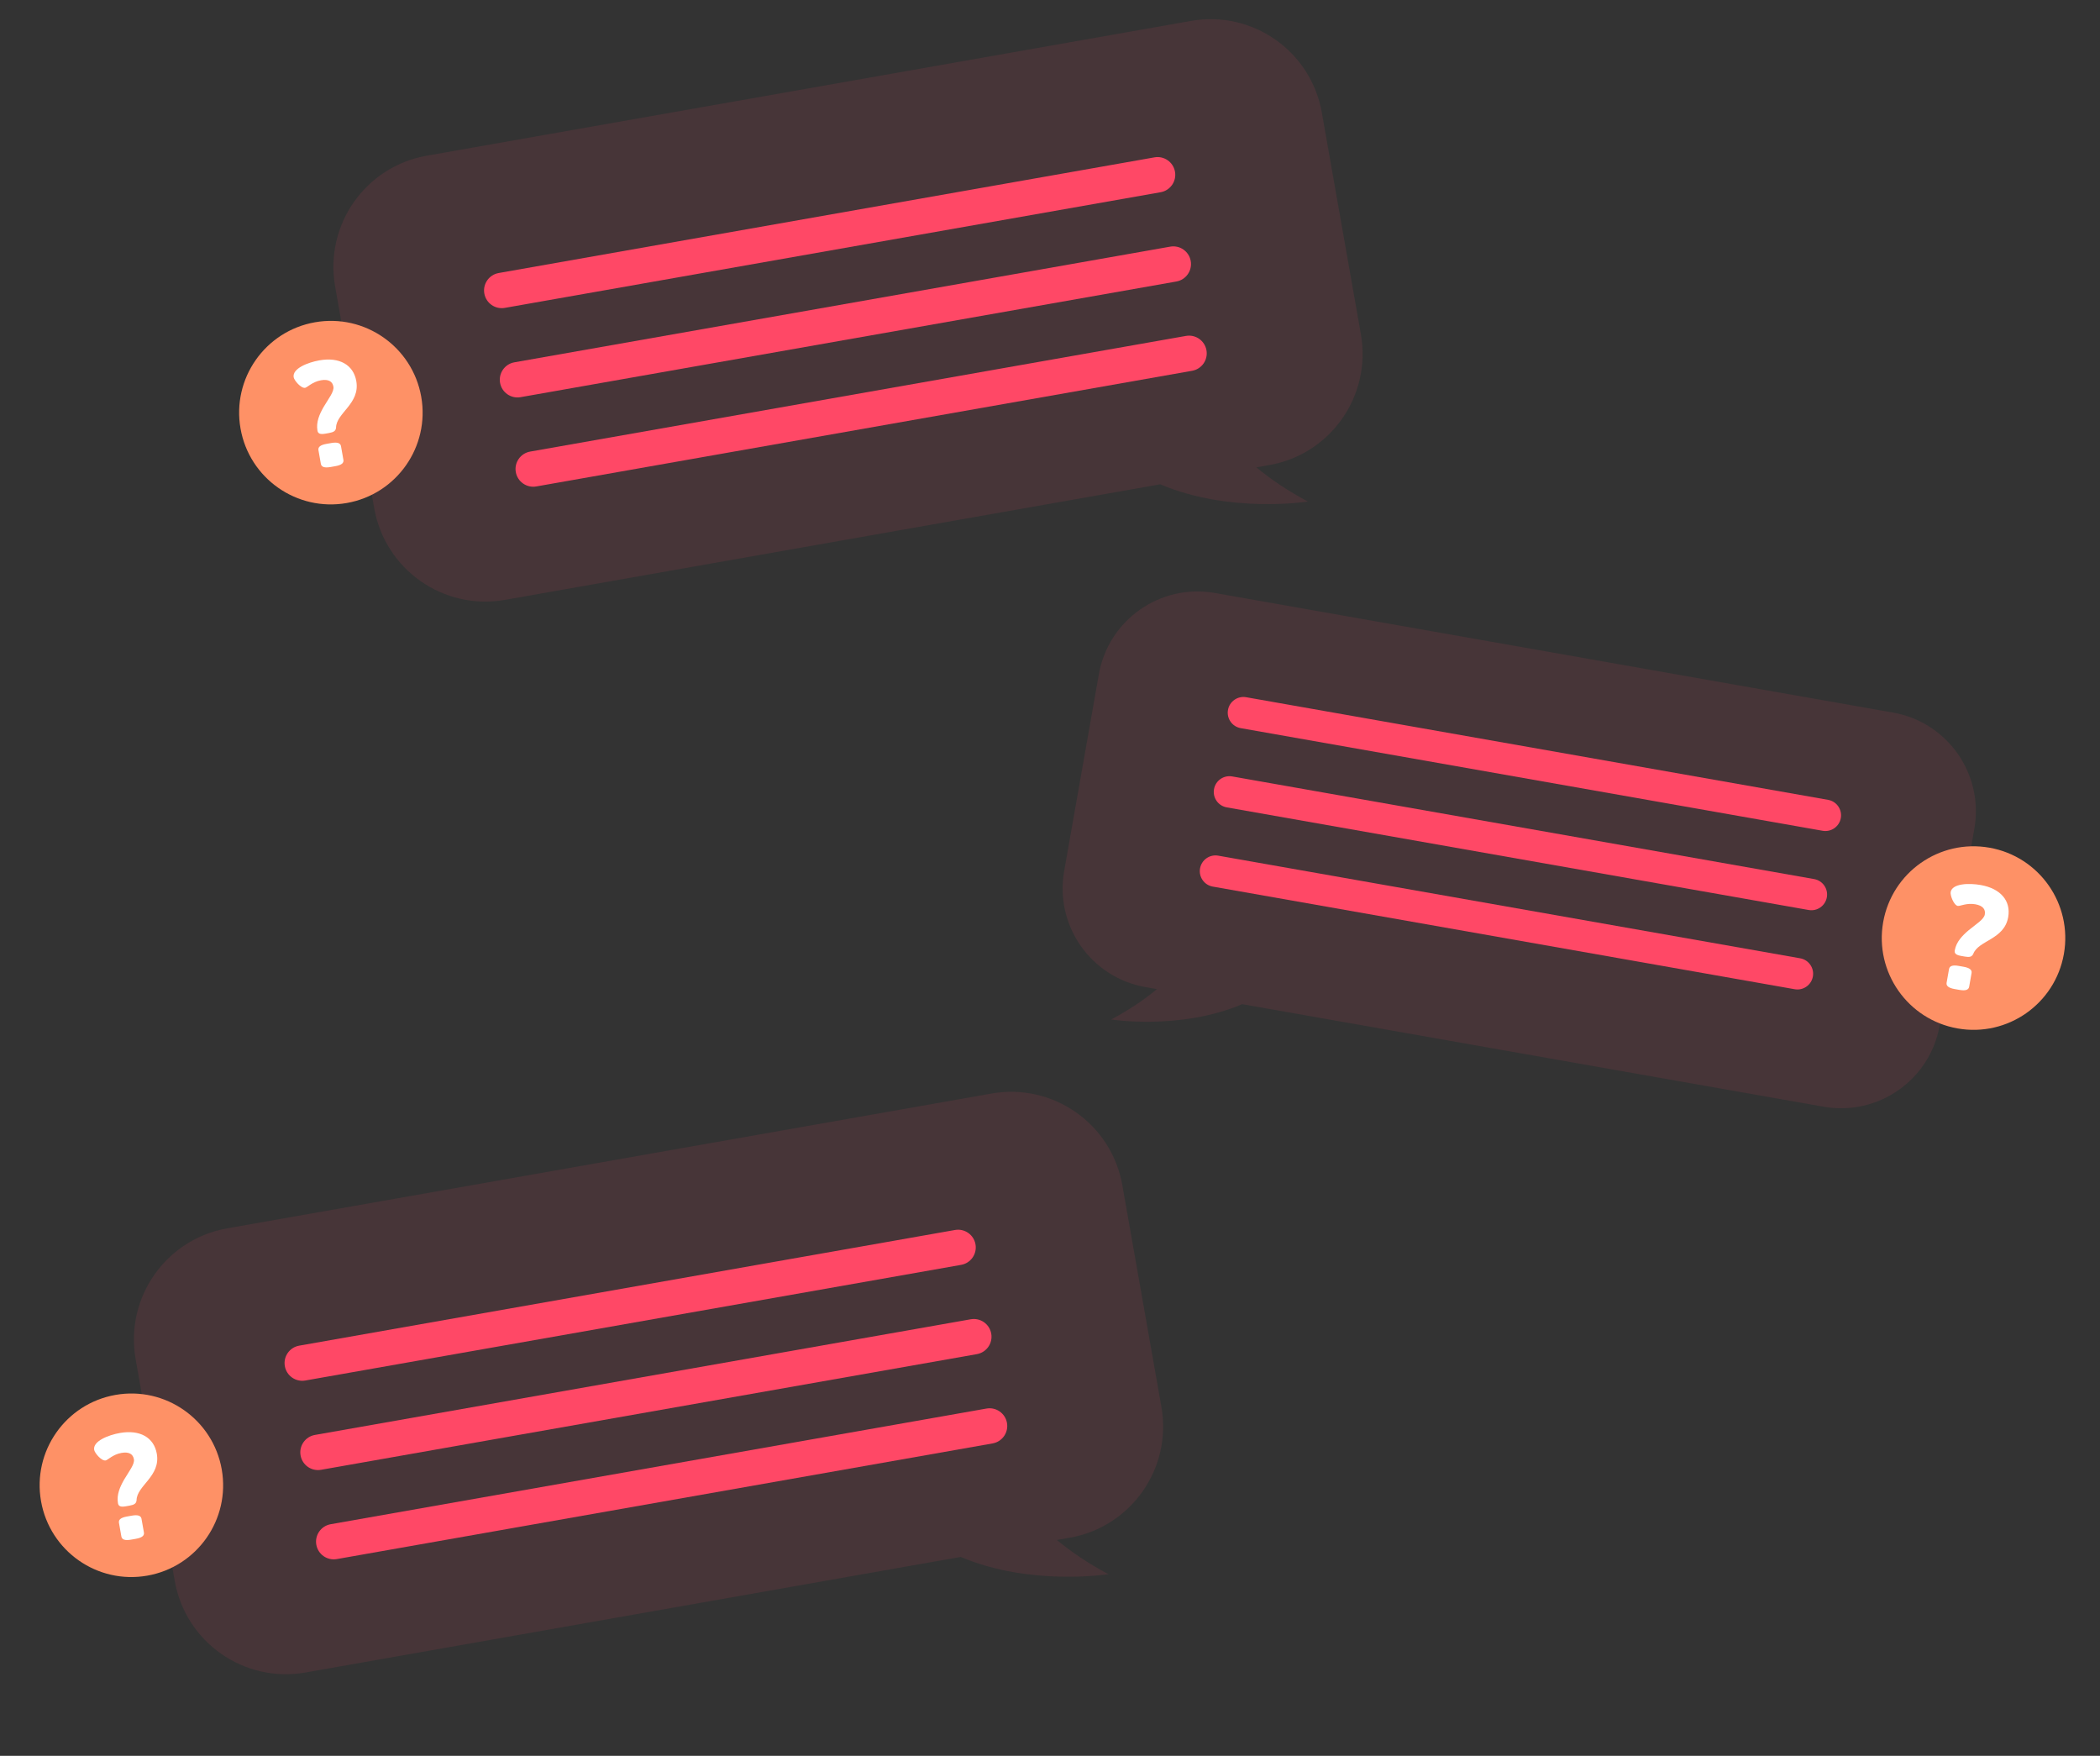 <svg width="579" height="484" viewBox="0 0 579 484" fill="none" xmlns="http://www.w3.org/2000/svg">
<rect x="0" y="0" width="579" height="484" fill="#333333" stroke="none"/>
<path d="M328.384 5.762L117.647 42.921C100.719 45.906 89.415 62.049 92.4 78.977L103.179 140.106C106.164 157.034 122.308 168.338 139.236 165.353L319.885 133.5C339.2 141.672 360.607 138.25 360.607 138.25C355.006 135.265 350.331 132.088 346.392 128.826L349.972 128.195C366.9 125.21 378.204 109.066 375.219 92.138L364.44 31.009C361.456 14.081 345.312 2.777 328.384 5.762Z" fill="#FF4866" fill-opacity="0.1"/>
<path d="M318.309 43.375L137.493 75.258C134.84 75.726 133.068 78.257 133.535 80.91C134.003 83.564 136.534 85.336 139.188 84.868L320.004 52.985C322.657 52.517 324.429 49.986 323.962 47.333C323.494 44.68 320.963 42.908 318.309 43.375Z" fill="#FF4866"/>
<path d="M322.649 67.987L141.833 99.87C139.179 100.338 137.407 102.869 137.875 105.522C138.343 108.176 140.874 109.948 143.527 109.48L324.344 77.597C326.997 77.129 328.769 74.598 328.301 71.945C327.834 69.291 325.303 67.519 322.649 67.987Z" fill="#FF4866"/>
<path d="M326.989 92.597L146.172 124.48C143.519 124.948 141.747 127.479 142.215 130.132C142.683 132.785 145.213 134.558 147.867 134.09L328.683 102.207C331.337 101.739 333.109 99.208 332.641 96.555C332.173 93.901 329.642 92.129 326.989 92.597Z" fill="#FF4866"/>
<path d="M95.62 138.656C109.377 136.23 118.563 123.111 116.138 109.354C113.712 95.597 100.593 86.411 86.835 88.837C73.078 91.262 63.892 104.381 66.318 118.139C68.744 131.896 81.863 141.082 95.62 138.656Z" fill="#FE9166"/>
<path d="M98.236 105.046C99.339 111.305 92.699 113.825 92.654 117.882C92.56 118.785 92.03 119.131 90.682 119.369L89.74 119.535C88.308 119.787 87.678 119.561 87.527 118.703C87.109 116.331 88.112 114.129 89.241 112.159C90.607 109.852 92.165 107.931 91.927 106.582C91.675 105.15 90.581 104.457 88.497 104.824C86.123 105.243 84.711 106.798 84.138 106.9C82.992 107.102 81.12 104.859 80.969 103.999C80.543 101.586 84.885 99.892 88.075 99.329C93.556 98.363 97.442 100.545 98.236 105.046ZM94.02 122.997L94.683 126.76C94.835 127.62 94.178 128.198 92.458 128.501L91.15 128.732C89.432 129.035 88.617 128.716 88.465 127.856L87.802 124.094C87.65 123.234 88.307 122.655 90.025 122.353L91.334 122.122C93.053 121.819 93.869 122.139 94.02 122.997Z" fill="white"/>
<path d="M273.381 301.434L62.645 338.593C45.717 341.578 34.413 357.721 37.398 374.649L48.176 435.778C51.161 452.706 67.305 464.01 84.233 461.025L264.882 429.172C284.198 437.344 305.604 433.922 305.604 433.922C300.003 430.938 295.328 427.76 291.389 424.498L294.969 423.867C311.897 420.882 323.201 404.738 320.216 387.81L309.438 326.681C306.453 309.753 290.309 298.449 273.381 301.434Z" fill="#FF4866" fill-opacity="0.1"/>
<path d="M263.307 339.048L82.49 370.931C79.837 371.398 78.065 373.929 78.533 376.583C79.001 379.236 81.531 381.008 84.185 380.54L265.001 348.658C267.655 348.19 269.427 345.659 268.959 343.005C268.491 340.352 265.96 338.58 263.307 339.048Z" fill="#FF4866"/>
<path d="M267.647 363.66L86.83 395.542C84.177 396.01 82.405 398.541 82.873 401.194C83.341 403.848 85.871 405.62 88.525 405.152L269.341 373.269C271.995 372.801 273.767 370.271 273.299 367.617C272.831 364.964 270.3 363.192 267.647 363.66Z" fill="#FF4866"/>
<path d="M271.986 388.269L91.17 420.152C88.516 420.62 86.744 423.151 87.212 425.804C87.68 428.458 90.211 430.23 92.864 429.762L273.68 397.879C276.334 397.411 278.106 394.881 277.638 392.227C277.17 389.574 274.639 387.802 271.986 388.269Z" fill="#FF4866"/>
<path d="M40.617 434.328C54.375 431.902 63.561 418.783 61.135 405.026C58.709 391.269 45.59 382.083 31.833 384.509C18.076 386.934 8.89 400.053 11.315 413.811C13.741 427.568 26.86 436.754 40.617 434.328Z" fill="#FE9166"/>
<path d="M43.233 400.718C44.337 406.977 37.696 409.497 37.651 413.554C37.557 414.457 37.027 414.803 35.679 415.041L34.737 415.207C33.306 415.46 32.676 415.233 32.525 414.375C32.106 412.003 33.109 409.801 34.238 407.831C35.604 405.524 37.162 403.603 36.924 402.254C36.672 400.822 35.579 400.129 33.494 400.496C31.121 400.915 29.709 402.47 29.135 402.572C27.989 402.774 26.117 400.531 25.966 399.671C25.54 397.258 29.882 395.564 33.073 395.001C38.553 394.035 42.44 396.217 43.233 400.718ZM39.017 418.669L39.681 422.432C39.832 423.292 39.175 423.87 37.456 424.173L36.147 424.404C34.429 424.707 33.614 424.388 33.462 423.528L32.799 419.766C32.647 418.906 33.305 418.328 35.022 418.025L36.331 417.794C38.05 417.491 38.866 417.811 39.017 418.669Z" fill="white"/>
<path d="M334.964 163.459L521.956 196.431C536.978 199.08 547.007 213.403 544.359 228.425L534.795 282.666C532.146 297.688 517.822 307.717 502.801 305.068L342.506 276.804C325.367 284.056 306.373 281.019 306.373 281.019C311.343 278.372 315.491 275.551 318.985 272.657L315.809 272.096C300.787 269.448 290.757 255.124 293.406 240.103L302.97 185.862C305.619 170.84 319.943 160.811 334.964 163.459Z" fill="#FF4866" fill-opacity="0.1"/>
<path d="M343.585 192.189L504.028 220.479C506.384 220.895 507.955 223.139 507.54 225.494C507.125 227.849 504.88 229.421 502.525 229.006L342.081 200.715C339.728 200.3 338.155 198.055 338.57 195.7C338.985 193.346 341.231 191.774 343.585 192.189Z" fill="#FF4866"/>
<path d="M339.734 214.026L500.177 242.317C502.533 242.732 504.104 244.976 503.689 247.332C503.274 249.685 501.029 251.258 498.674 250.843L338.23 222.553C335.876 222.138 334.303 219.893 334.719 217.538C335.134 215.182 337.38 213.611 339.734 214.026Z" fill="#FF4866"/>
<path d="M335.883 235.864L496.327 264.155C498.682 264.57 500.254 266.814 499.839 269.17C499.424 271.523 497.179 273.097 494.824 272.681L334.38 244.391C332.026 243.976 330.453 241.731 330.868 239.376C331.284 237.02 333.53 235.449 335.883 235.864Z" fill="#FF4866"/>
<path d="M539.737 283.491C553.495 285.917 566.615 276.73 569.041 262.972C571.467 249.214 562.28 236.094 548.522 233.668C534.764 231.242 521.644 240.429 519.218 254.187C516.792 267.945 525.979 281.065 539.737 283.491Z" fill="#FE9166"/>
<path d="M553.689 252.8C552.586 259.059 545.482 259.156 544.053 262.953C543.657 263.769 543.04 263.913 541.691 263.675L540.75 263.509C539.319 263.257 538.804 262.829 538.955 261.971C539.374 259.599 541.07 257.873 542.804 256.407C544.877 254.707 546.998 253.435 547.236 252.085C547.488 250.654 546.699 249.63 544.613 249.262C542.24 248.843 540.381 249.822 539.807 249.721C538.661 249.519 537.67 246.772 537.821 245.912C538.247 243.499 542.906 243.392 546.097 243.954C551.579 244.919 554.483 248.299 553.689 252.8ZM543.589 268.227L542.926 271.99C542.774 272.849 541.959 273.168 540.241 272.865L538.933 272.635C537.215 272.332 536.558 271.753 536.709 270.893L537.373 267.131C537.524 266.273 538.34 265.952 540.057 266.255L541.366 266.486C543.082 266.788 543.741 267.369 543.589 268.227Z" fill="white"/>
</svg>
